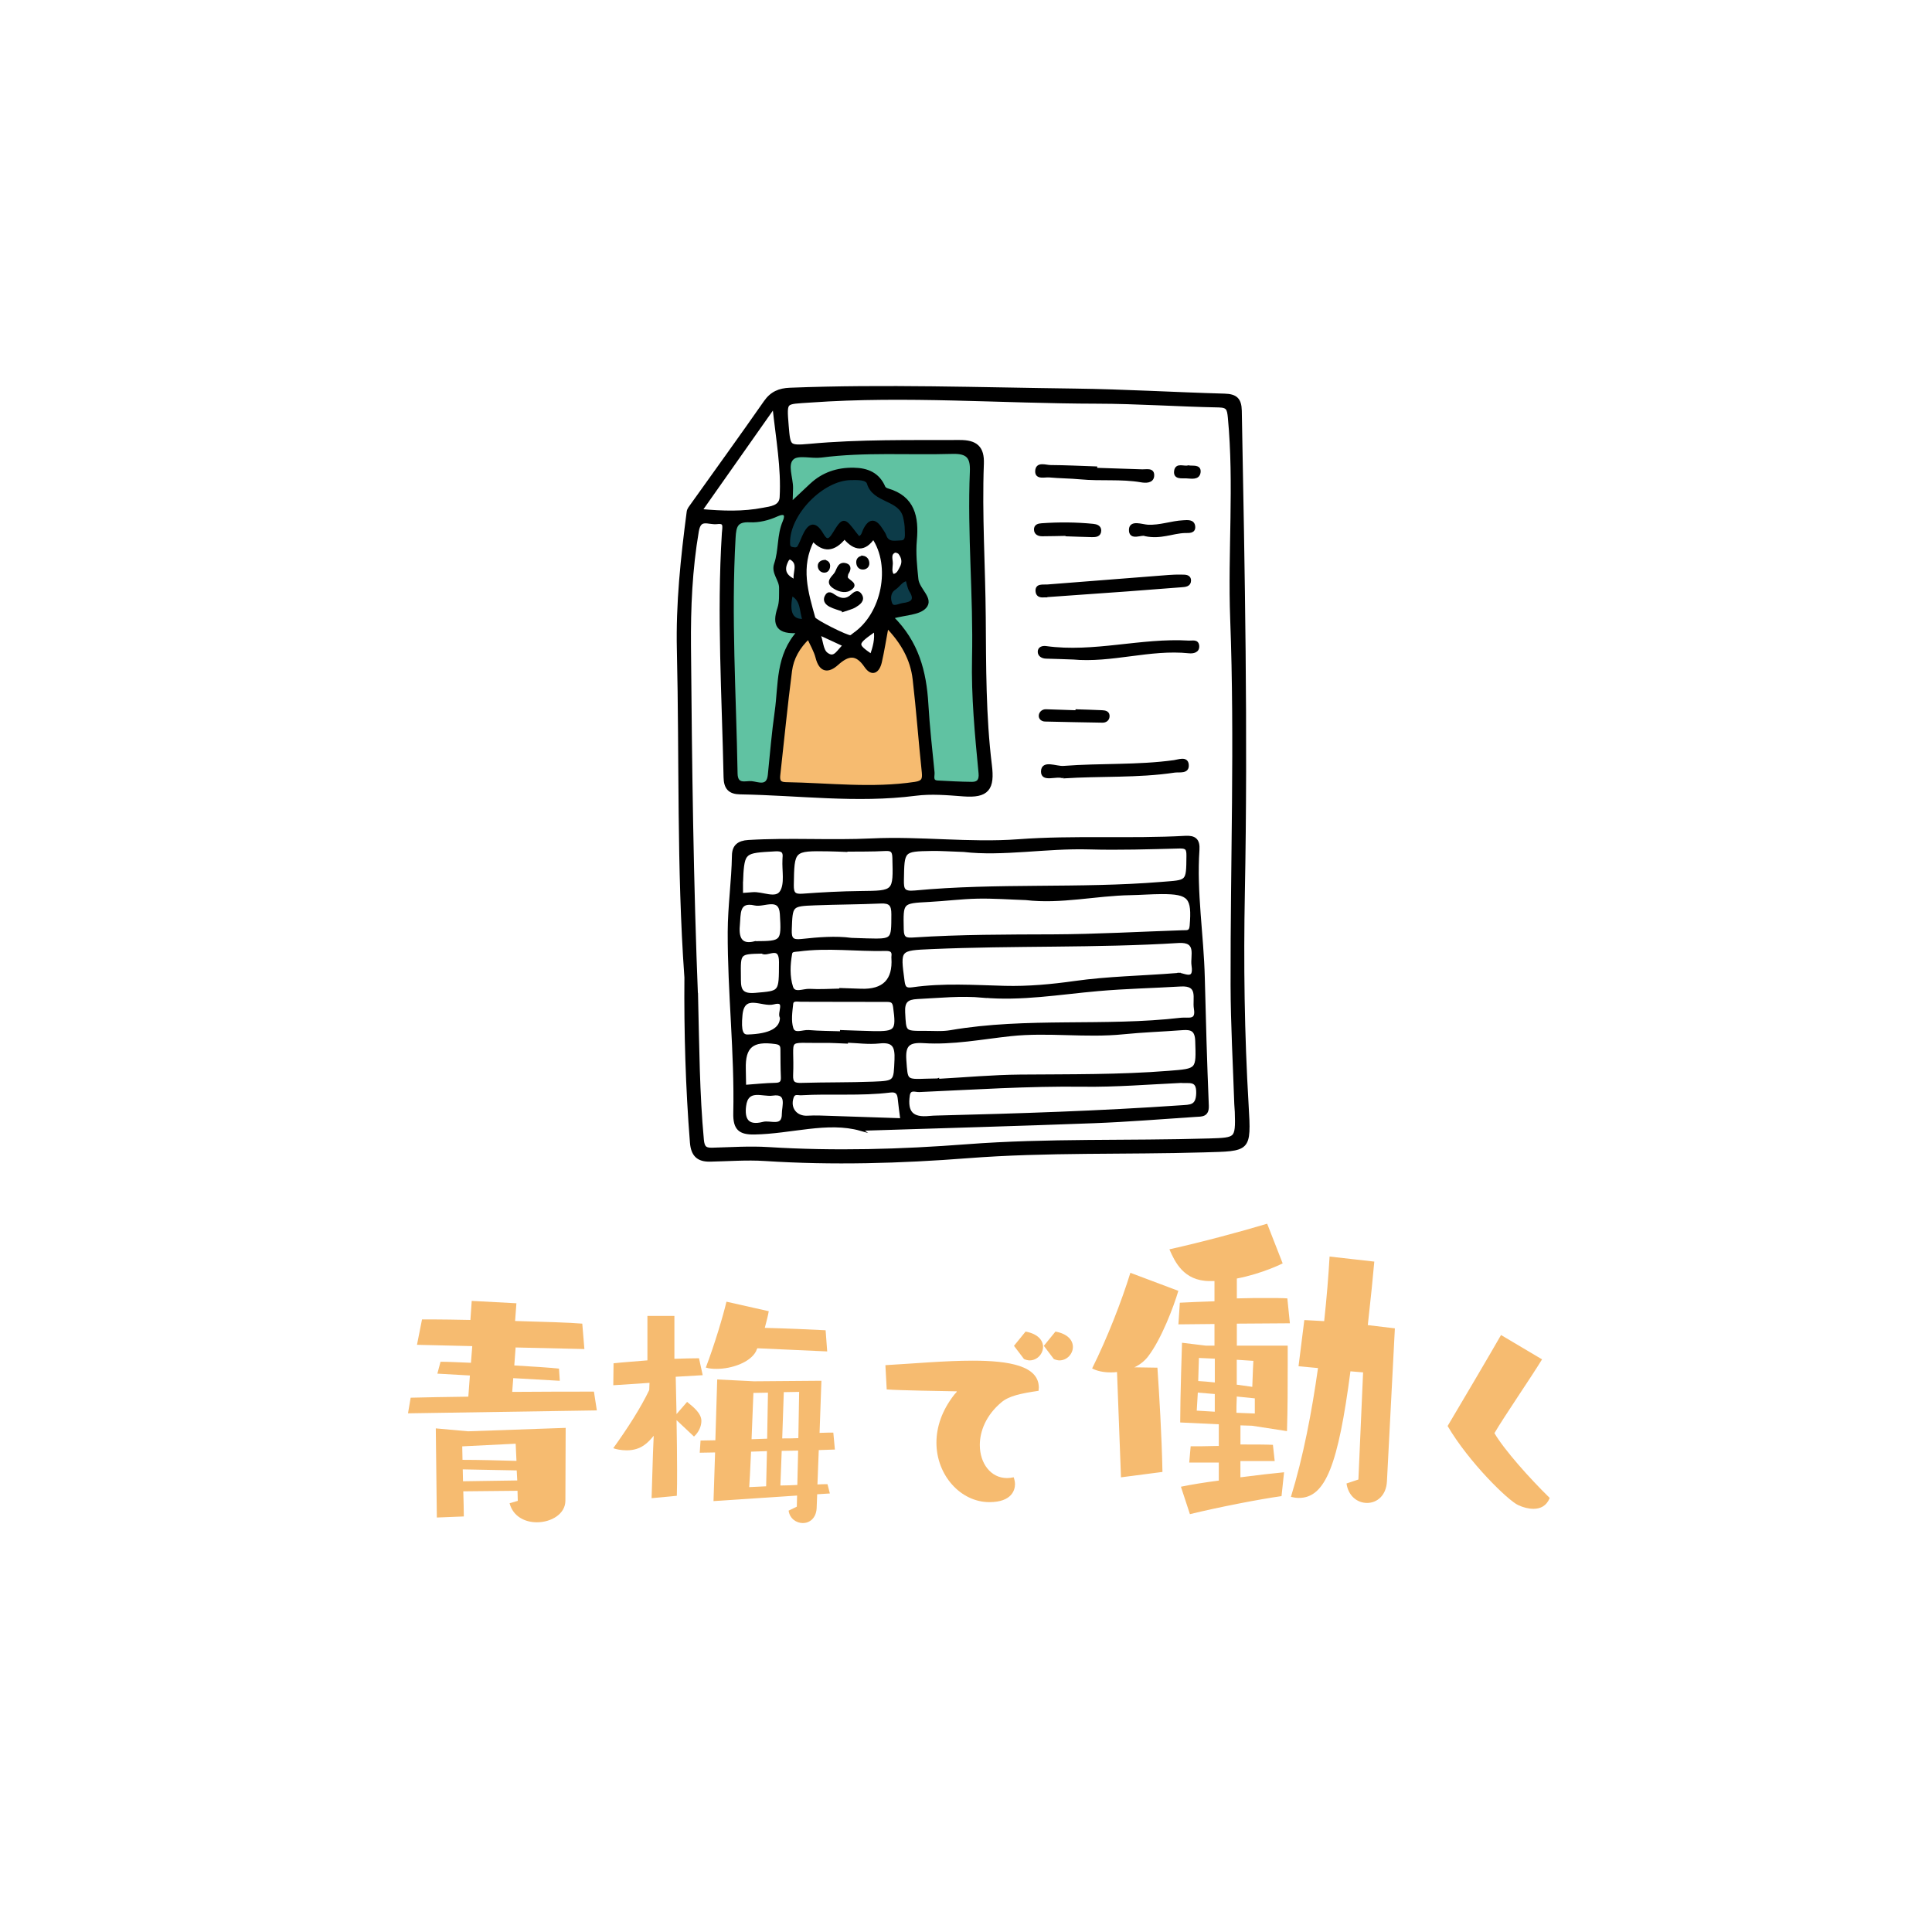 <?xml version="1.0" encoding="UTF-8"?>
<svg id="_レイヤー_2" data-name="レイヤー 2" xmlns="http://www.w3.org/2000/svg" viewBox="0 0 648.01 648.01">
  <defs>
    <style>
      .cls-1, .cls-2, .cls-3, .cls-4, .cls-5, .cls-6 {
        stroke: #000;
        stroke-miterlimit: 10;
      }

      .cls-1, .cls-7 {
        fill: #f6bb70;
      }

      .cls-2 {
        fill: #60c2a2;
      }

      .cls-3 {
        fill: #0C3B48;
      }

      .cls-7, .cls-8 {
        stroke-width: 0px;
      }

      .cls-9 {
        isolation: isolate;
      }

      .cls-8 {
        fill-rule: evenodd;
      }

      .cls-8, .cls-5, .cls-6 {
        fill: #fff;
      }

      .cls-6 {
        stroke-width: 2px;
      }
    </style>
  </defs>
  <g id="_レイヤー_1-2" data-name="レイヤー 1">
    <path class="cls-8" d="m0,0h648.01v648.01H0V0Z"/>
    <g class="cls-9">
      <path class="cls-7" d="m136.85,474.03l.89-5.23c4.35-.09,11.44-.27,19.34-.35l.53-7.1-10.91-.62,1.06-3.99c2.4,0,6.03.18,10.2.35l.44-5.59-18.54-.44,1.69-8.52h3.28c3.46,0,7.98.09,12.95.18l.44-6.39,14.99.8-.44,5.94c9.58.27,18.45.53,22.53.89l.71,8.52-23.07-.53-.44,6.03c6.12.36,11.8.71,14.99,1.07l.27,4.08-15.61-.89-.35,4.61c10.91-.09,20.14-.09,27.41-.09l.98,6.3-63.34.98Zm36.73,25.99l-18.19.18c.09,3.19.18,6.21.18,8.43l-9.05.36c-.09-8.16-.35-29.9-.35-29.9l10.82.98,32.74-1.15-.09,24.4c0,4.52-4.79,7.27-9.58,7.27-3.99,0-7.98-1.95-9.14-6.39l2.75-.8-.09-3.37Zm-.62-15.79l-17.92.89.09,4.52c5.32,0,11.98.18,18.1.35l-.27-5.77Zm.35,8.96l-18.1-.35.09,3.99,18.19-.27-.18-3.37Z"/>
      <path class="cls-7" d="m218.55,502.51c.18-4.26.35-13.84.71-20.94-1.86,2.22-4.17,4.88-9.05,4.88-1.86,0-3.55-.35-4.52-.71,4.79-6.65,9.23-13.57,12.07-19.52,0-.8.09-1.6.09-2.4l-12.15.8.09-7.36c3.19-.36,7.19-.62,11.36-.98v-14.9h9.05v14.37c3.1-.09,5.94-.18,8.25-.18l1.24,5.68-9.05.53.27,12.51,3.55-4.08c2.31,1.86,4.79,3.9,4.79,6.39,0,1.77-.89,3.81-2.48,5.23l-5.85-5.5c.09,5.68.18,11.53.18,16.77,0,3.19,0,6.12-.09,8.6l-8.43.8Zm55.54-1.33l-.18,4.7c-.18,3.37-2.4,4.97-4.61,4.97s-4.44-1.51-4.79-4.17l2.75-1.33.09-3.73-28.03,1.86.53-16.32-5.15.09.27-4.08,4.97-.09.62-20.4,12.33.62,22.62-.18-.62,17.48c1.77-.09,3.73-.09,4.61-.09l.53,5.68-5.41.18-.44,11.53c1.24-.09,2.4-.09,3.37-.09l.8,3.11-4.26.27Zm-20.05-48.97c-.18.35-.35.62-.44.98-1.95,3.81-8.25,5.94-13.22,5.94-1.33,0-2.57-.09-3.64-.44,2.93-7.72,5.77-17.21,6.92-22.09l14.19,3.19c-.27,1.6-.8,3.55-1.33,5.59,7.27.18,15.44.53,20.4.8l.53,7.1-23.42-1.06Zm3.19,34.51l-5.32.18c-.27,6.3-.53,10.91-.62,11.89l5.68-.27.27-11.8Zm.35-19.61l-4.88.09-.62,15.53,5.23-.18.27-15.44Zm10.11,19.43l-5.5.09-.44,11.62c1.86,0,3.81-.09,5.68-.18l.27-11.53Zm.35-19.69l-5.15.09-.53,15.52c1.95,0,3.73,0,5.41-.09l.27-15.52Z"/>
      <path class="cls-7" d="m296.97,457.89c9.4-.53,20.05-1.51,29.19-1.51,12.51,0,22.27,1.77,22.27,9.05,0,.36-.09.71-.09,1.06-5.94.89-9.94,1.69-12.51,3.9-5.06,4.26-7.19,9.58-7.19,14.28,0,6.12,3.64,11.09,9.14,11.09.71,0,1.42-.09,2.22-.27.27.8.44,1.6.44,2.31,0,1.86-.98,6.03-8.61,6.03-9.58,0-17.74-8.96-17.74-19.96,0-5.15,1.77-10.73,6.03-16.15.44-.53.8-.8.8-.98,0-.09-.18-.09-.89-.09-3.9-.09-18.01-.27-22.62-.62l-.44-8.16Zm43.12-6.48l3.9-4.79c4.26.8,5.86,3.02,5.86,5.15,0,2.31-1.95,4.52-4.52,4.52-.53,0-1.24-.18-1.86-.44l-3.37-4.44Zm10.02,0l3.9-4.79c4.26.8,5.85,3.02,5.85,5.15,0,2.31-1.95,4.52-4.52,4.52-.53,0-1.24-.18-1.86-.44l-3.37-4.44Z"/>
      <path class="cls-7" d="m375.99,495.52l-1.33-35.33c-.73.12-1.45.12-2.18.12-2.42,0-4.6-.48-6.17-1.33,5.08-10.17,9.92-22.63,12.83-32.07l16.09,6.05c-1.57,5.32-5.69,16.21-10.16,22.02-1.21,1.57-2.78,2.78-4.6,3.63l7.74.12c.6,8.83,1.45,22.75,1.69,34.97l-13.92,1.81Zm53.85,6.29c-7.74,1.09-21.3,3.75-30.73,6.05l-3.02-9.2c3.51-.73,7.99-1.45,12.71-2.06v-6.05h-9.92l.48-5.45c1.94,0,5.45,0,9.44-.12v-7.26l-12.95-.61c0-8.59.61-26.74.61-26.74l7.99.97h2.9v-7.26l-12.1.12.48-7.26c2.9-.12,7.02-.36,11.62-.48v-6.78h-1.57c-8.83,0-11.74-6.53-13.55-10.65,10.89-2.42,23.96-5.93,32.79-8.59l5.2,13.31s-6.65,3.39-15.37,5.08v6.66c3.63-.12,7.02-.12,9.92-.12s5.44,0,7.02.12l.85,8.35-17.79.12v7.38h17.06v6.53c0,5.93,0,14.76-.24,22.14l-11.74-1.81-3.87-.12v6.41c4.36,0,8.59,0,10.89.12l.6,5.44h-11.5v5.45c5.57-.73,10.89-1.33,14.64-1.69l-.85,7.99Zm-22.39-34.24l-5.69-.48-.36,6.05,6.05.36v-5.93Zm0-11.86l-5.32-.24s-.12,3.63-.24,7.74c1.69.12,3.63.24,5.57.48v-7.99Zm13.43,13.31l-6.05-.61c-.12,2.3-.12,4.24-.12,5.45l6.17.24v-5.08Zm-.85-3.87c.12-4.36.36-8.71.36-8.71l-5.57-.36v8.35l5.2.73Zm37.15-4.84l-4.23-.36c-4.11,31.34-8.35,42.47-17.3,42.47-.85,0-1.69-.12-2.66-.36,4.11-13.31,7.02-28.56,9.08-43.2l-6.53-.61,1.94-15.49,6.66.36c.85-7.87,1.45-15.25,1.81-21.66l15,1.69c-.36,4.24-1.21,12.71-2.18,21.3l9.08,1.09-2.66,51.3c-.24,4.84-3.39,7.26-6.66,7.26s-6.29-2.3-6.9-6.53l3.99-1.33,1.57-35.94Z"/>
      <path class="cls-7" d="m517.22,455.94c-3.73,6.12-12.77,19.25-15.97,24.75,3.19,5.5,11.89,15.26,18.54,21.74-1.06,2.66-3.1,3.64-5.41,3.64-1.69,0-3.46-.44-5.15-1.24-3.28-1.42-16.5-14.28-23.69-26.53,4.44-7.45,14.37-24.31,17.92-30.52l13.75,8.16Z"/>
    </g>
    <path class="cls-4" d="m230.04,327.65c-2.6-36.49-1.65-73.04-2.51-109.56-.37-15.61,1.27-31.05,3.3-46.47.1-.78.73-1.53,1.22-2.21,8.21-11.52,16.51-22.98,24.6-34.58,2.13-3.06,4.74-4.14,8.32-4.28,31.8-1.24,63.6-.11,95.39.28,16.79.21,33.56,1.23,50.35,1.7,3.76.1,5.23,1.37,5.3,5.24,1.01,53.85,2.07,107.69,1.03,161.55-.46,23.79-.15,47.57,1.26,71.33.92,15.49.79,14.92-14.51,15.37-26.37.78-52.74-.09-79.14,1.95-22.6,1.75-45.4,2.41-68.15.94-6.08-.39-12.23.1-18.34.22-4.05.08-5.92-1.74-6.25-5.93-1.47-18.49-2-37.01-1.85-55.55Z"/>
    <path class="cls-6" d="m233.17,335.72c-1.6-39.64-2.08-79.3-2.41-118.96-.11-12.95.45-25.85,2.64-38.68.91-5.37,4.39-2.94,7.04-3.28,3.59-.47,2.81,2.11,2.68,4.08-1.71,27.28.01,54.53.57,81.8.07,3.33,1.26,4.71,4.6,4.76,19.55.32,39.09,3,58.66.48,5.43-.7,10.81-.21,16.23.2,7.78.58,9.46-1.77,8.51-9.44-2.03-16.5-1.93-33.13-2.06-49.73-.13-17.14-1.28-34.27-.63-51.41.2-5.16-1.87-6.98-7.09-6.96-16.78.07-33.54-.26-50.29,1.28-7.44.68-7.48.24-8.08-6.97-.74-9.02-.69-8.24,8.41-8.88,32.01-2.26,63.96.34,95.94.39,13.64.02,27.27,1,40.92,1.26,3.42.07,3.74,1.43,4.02,4.35,2.14,22.54-.05,45.12.79,67.66,1.54,40.93.04,81.86.13,122.79.03,13.28.8,26.57,1.24,39.85.03.87.14,1.74.17,2.62.34,9.6-.19,9.64-9.62,9.92-27.07.82-54.14-.13-81.24,1.94-22.07,1.69-44.36,2.34-66.59.95-6.26-.39-12.58.04-18.86.21-2.62.07-3.51-.88-3.76-3.6-1.45-15.52-1.53-31.09-1.91-46.64Z"/>
    <path class="cls-2" d="m299.17,207.03c4.43-1.24,9.03-1.18,11.08-3.43,2.53-2.78-2.35-5.81-2.71-9.32-.44-4.36-.92-8.65-.52-13.03.7-7.72-.55-14.42-9.35-16.96-.46-.13-1.04-.47-1.2-.86-1.92-4.48-5.56-5.98-10.11-6.06-5.47-.09-10.32,1.5-14.35,5.29-2.1,1.97-4.21,3.95-6.68,6.27.08-2.3.15-3.77.17-5.25.04-3.43-2.01-7.88.32-9.98,1.88-1.69,6.35-.3,9.61-.72,14.64-1.9,29.34-.81,44-1.24,5.23-.15,6.57,1.68,6.37,6.48-.88,20.82,1.19,41.61.73,62.43-.29,12.94.95,25.81,2.19,38.67.22,2.31-.57,3.43-2.7,3.42-3.84-.03-7.67-.25-11.51-.45-2.32-.12-1.43-2.05-1.55-3.21-.77-7.65-1.63-15.3-2.08-22.98-.64-10.75-3.17-20.68-11.69-29.06Z"/>
    <path class="cls-1" d="m271.16,213.85c1.02,2.31,2.3,4.4,2.88,6.67,1.17,4.56,3.7,4.85,6.71,2.15,3.71-3.33,6.49-3.83,9.64.79,2.12,3.1,4.16,1.78,4.89-1.41.84-3.67,1.42-7.4,2.26-11.91,5.12,5.32,8.29,10.95,9.07,17.65,1.21,10.39,1.96,20.84,3.07,31.24.25,2.38-.16,3.32-2.75,3.71-14.48,2.18-28.94.34-43.4.1-2.3-.04-2.5-1.21-2.3-3,1.3-11.62,2.42-23.27,3.93-34.86.54-4.19,2.62-7.9,6-11.11Z"/>
    <path class="cls-2" d="m267.95,211.79c-7.42,8.13-6.32,17.81-7.6,26.82-1,7.08-1.61,14.22-2.32,21.34-.45,4.47-3.83,2.76-5.97,2.55-1.89-.18-5.1,1.27-5.17-3.07-.46-26.34-2.17-52.66-.67-79.02.22-3.94.74-5.94,5.29-5.72,3.05.14,6.22-.64,9.13-1.97,2.5-1.14,3.46-.24,2.38,2.24-1.98,4.56-1.29,9.62-2.89,14.24-1.03,2.96,1.72,5.22,1.68,8-.03,2.26.14,4.68-.55,6.76-1.9,5.69-.37,8.44,6.69,7.84Z"/>
    <path class="cls-5" d="m272.66,181.04q5.29,5.81,10.59-.75,5.35,6.35,9.68.01c6.48,9.54,3.29,25.7-6.39,32.39-.42.29-.8.73-1.27.86-.92.27-12.02-5.25-12.29-6.24-2.38-8.55-5.09-17.11-.32-26.27Z"/>
    <path class="cls-3" d="m288.02,180.39c-.36-.44-.8-.92-1.19-1.44-3.8-5.02-3.94-5.1-7.18.17-1.51,2.46-2.54,2.53-3.9.17-2.68-4.64-4.58-3.02-6.25.73-.5,1.11-.92,2.27-1.51,3.33-.5.91-1.41.81-2.31.61-1.08-.23-1.17-.88-1.19-1.88-.17-9.66,11.29-21.48,20.97-21.55,2.12-.02,5.28-.17,5.8,1.56,1.9,6.36,10.67,4.96,12.15,11.36.31,1.36.56,2.77.55,4.15-.01,1.62.55,4.16-1.79,4.15-1.71,0-4.41.84-5.37-2.02-.27-.81-.85-1.52-1.32-2.26-2.07-3.27-3.89-3.05-5.54.38-.43.9-.5,2.1-1.92,2.55Z"/>
    <path class="cls-5" d="m235.04,171.22c8.18-11.62,15.96-22.68,24.54-34.87,1.18,10.96,2.97,20.6,2.42,30.43-.19,3.33-3.6,3.55-6.03,4.02-6.71,1.31-13.5,1.1-20.93.43Z"/>
    <path class="cls-3" d="m304.22,194.35c.41,1.31.58,2.73,1.26,3.82,2.03,3.23.26,4.22-2.55,4.58-1.42.18-3.45,1.51-4.16-.27-.62-1.54-.69-3.84,1.27-5.11,1.42-.92,2.22-2.7,4.18-3.02Z"/>
    <path class="cls-3" d="m269.71,208.07q-6.35.49-4.25-8.77c3.84,1.91,3.03,5.77,4.25,8.77Z"/>
    <path class="cls-5" d="m274.57,212.4c2.77,1.28,5.53,2.56,8.72,4.04-2.09,1.6-3.19,5.09-6.07,2.87-1.7-1.31-1.56-4.48-2.66-6.91Z"/>
    <path class="cls-5" d="m299.45,193.02c-.98-1.24-.53-2.67-.49-3.95.04-1.43-.83-3.26,1.05-4.15.42-.2,1.43.16,1.76.59,1.14,1.46,1.44,3.14.5,4.85-.63,1.15-1.08,2.56-2.82,2.67Z"/>
    <path class="cls-5" d="m293.53,211.29c.51,3.1-.32,5.85-1.26,8.61-5.38-3.77-5.36-3.95,1.26-8.61Z"/>
    <path class="cls-5" d="m266.86,194.96c-2.93-1.3-4.53-3.09-3.24-6.17.34-.81.83-2.01,1.74-1.48,3.21,1.9.59,5.13,1.51,7.65Z"/>
    <path class="cls-4" d="m288.63,378.78c-11.11-3.12-23.29,1.04-35.62,1.24-4.85.08-6.68-1.39-6.56-6.68.45-20.27-1.95-40.48-1.87-60.77.03-8.6,1.28-17.08,1.42-25.65.05-3.12,1.73-4.48,5-4.68,13.8-.84,27.62.13,41.4-.53,16.4-.78,32.77,1.49,49.12.28,18.69-1.39,37.4-.11,56.07-1.15,3.05-.17,4.45.83,4.22,4.22-.98,14.33,1.44,28.53,1.79,42.82.35,14.32.75,28.64,1.35,42.95.14,3.4-1.9,3.16-3.96,3.29-11.34.74-22.67,1.68-34.02,2.11-25.66.97-51.33,1.68-78.35,2.54Z"/>
    <path class="cls-4" d="m359.72,220.7c-2.96-.1-5.92-.22-8.89-.29-1.22-.03-2.21-.66-2.26-1.72-.07-1.26,1.09-1.66,2.24-1.5,16.09,2.24,31.91-2.8,47.95-1.83,1.18.07,2.76-.5,2.96,1.18.22,1.96-1.62,2.21-2.91,2.08-13.15-1.37-25.96,3.32-39.08,2.07Z"/>
    <path class="cls-4" d="m350.78,199.82c-.45-.04-2.66.61-2.93-1.36-.32-2.37,1.99-1.8,3.44-1.92,13.57-1.08,27.15-2.14,40.73-3.19,1.39-.11,2.8-.15,4.19-.12,1.17.03,2.8-.15,2.77,1.55-.03,1.53-1.52,1.61-2.77,1.7-6.09.46-12.18.95-18.28,1.4-8.7.64-17.41,1.24-27.15,1.93Z"/>
    <path class="cls-4" d="m356.57,260.59c-2.21-.97-6.97,1.43-6.91-1.85.07-3.41,4.6-1.15,7.09-1.35,12.34-.96,24.77-.24,37.08-1.94,1.53-.21,4.15-1.34,4.39,1,.28,2.75-2.65,1.94-4.35,2.2-12.29,1.85-24.72,1.1-37.31,1.94Z"/>
    <path class="cls-4" d="m367.48,157.4c5.22.17,10.44.35,15.67.52,1.47.05,3.69-.63,3.47,1.76-.18,1.92-2.35,1.86-3.85,1.6-6.75-1.16-13.59-.35-20.36-1-3.47-.33-6.97-.32-10.44-.64-1.56-.14-4.34.79-4.26-1.59.09-2.81,2.95-1.58,4.63-1.57,5.05.03,10.11.29,15.16.46l-.02.46Z"/>
    <path class="cls-4" d="m357.89,179.23c-2.78.05-5.56.13-8.35.14-1.12,0-2.17-.43-2.23-1.69-.07-1.36,1.02-1.6,2.13-1.68,5.74-.4,11.47-.37,17.2.2,1.06.11,2.23.46,2.22,1.73,0,1.65-1.38,1.76-2.63,1.73-2.78-.06-5.56-.18-8.34-.27v-.16Z"/>
    <path class="cls-4" d="m360.74,238.4c2.95.1,5.91.17,8.86.31,1.05.05,2.22.24,2.05,1.71-.12.95-.89,1.48-1.85,1.47-6.43-.11-12.87-.22-19.3-.38-.97-.02-1.74-.71-1.57-1.65.14-.82.88-1.5,1.9-1.47,3.3.1,6.61.22,9.91.33v-.32Z"/>
    <path class="cls-4" d="m384.17,179.35c-1.14-.73-5.16,1.72-5.01-1.74.12-2.75,3.82-1.22,5.83-1.12,4.1.21,7.91-1.29,11.91-1.49,1.39-.07,3.21-.32,3.47,1.45.3,2.12-1.71,1.78-2.97,1.83-4.18.15-8.16,2.16-13.22,1.07Z"/>
    <path class="cls-4" d="m398.58,156.58c1.45.3,3.89-.43,3.61,1.82-.28,2.22-2.72,1.6-4.39,1.54-1.46-.05-3.78.4-3.5-1.88.31-2.53,2.83-1,4.27-1.48Z"/>
    <path class="cls-4" d="m282.89,204.68c-1.55-.55-3.08-.91-4.43-1.62-1.03-.54-2.07-1.5-1.39-2.92.82-1.71,1.86-.8,2.9-.13,1.69,1.09,3.44,1.57,5.27.22,1.03-.76,2.2-2.43,3.37-.64,1.13,1.74-.56,2.88-1.85,3.66-1.14.69-2.53.96-3.87,1.44Z"/>
    <path class="cls-4" d="m284.06,192.37c-.03.34-.37,1.17-.09,1.61.76,1.2,3.82,2.01.91,3.7-1.61.93-3.98.13-5.45-.99-2.16-1.65.07-3.04.92-4.36.84-1.31,1.06-3.7,3.49-2.88,1.22.41,1.14,1.6.22,2.92Z"/>
    <path class="cls-4" d="m289.39,186.89c1.06.16,1.66.93,1.69,2.04.03.98-.73,1.58-1.6,1.6-1.24.04-1.8-.91-1.79-2.01,0-.9.58-1.53,1.7-1.62Z"/>
    <path class="cls-4" d="m276.47,188.3c1.02.09,1.54.76,1.46,1.68-.08.85-.53,1.68-1.59,1.59-.98-.08-1.53-.89-1.55-1.73-.02-.94.74-1.44,1.68-1.54Z"/>
    <path class="cls-5" d="m314.47,362.22c-1.22.02-2.45.03-3.67.08-7.15.26-6.79.24-7.3-6.67-.38-5.13,1.2-6.57,6.28-6.25,9.81.64,19.51-1.3,29.23-2.34,12.58-1.35,25.17.65,37.74-.63,6.6-.67,13.25-.88,19.88-1.39,3.11-.24,4.64.47,4.76,4.15.31,9.85.49,9.71-9.35,10.49-16.59,1.32-33.2,1.12-49.81,1.26-9.25.08-18.49.94-27.73,1.44v-.15Z"/>
    <path class="cls-5" d="m344.08,301.4c11.77,1.38,23.36-1.45,35.04-1.65,3.49-.06,6.98-.35,10.47-.36,9.42-.02,10.72,1.58,9.93,11.15-.18,2.24-1.39,1.93-2.77,1.97-14.49.48-28.98,1.32-43.47,1.38-15.56.06-31.11.02-46.64,1.04-2.75.18-3.96.06-4.02-3.25-.17-9.22-.34-9.17,9.01-9.66,5.41-.28,10.8-.99,16.2-1.1,5.41-.11,10.82.3,16.23.48Z"/>
    <path class="cls-5" d="m394.76,326.87c-11.95.94-23.14,1.09-34.24,2.66-7.8,1.1-15.65,1.83-23.52,1.63-10.32-.27-20.64-.99-30.91.48-2.37.34-2.89-.33-3.19-2.56-1.45-10.85-1.51-10.76,9.55-11.24,27.6-1.21,55.25-.33,82.83-2.05,6.82-.42,4.37,4.86,4.87,8.02.99,6.34-4.08,2.24-5.4,3.07Z"/>
    <path class="cls-5" d="m323.21,285.25c13.13,1.54,27.56-1.26,42.07-.85,10.12.29,20.27-.05,30.4-.31,2.48-.06,2.77.76,2.76,2.96-.07,9.17-.04,8.52-8.93,9.25-27.52,2.24-55.17.28-82.64,2.88-3.98.38-4.24-.92-4.19-4.09.17-9.96.08-10,9.73-10.17,3.14-.06,6.28.19,10.81.34Z"/>
    <path class="cls-5" d="m329.66,334.12c12.98,1.18,25.76-1.06,38.61-2.19,9.2-.81,18.46-1,27.69-1.55,6.63-.4,4.41,4.51,4.98,7.9.78,4.61-2.41,3.3-4.82,3.58-25.68,2.99-51.69-.24-77.29,4.17-2.89.5-5.92.21-8.89.23-6.73.04-6.49,0-6.84-6.69-.2-3.71,1.12-4.81,4.6-4.98,7.32-.36,14.62-1.14,21.97-.46Z"/>
    <path class="cls-5" d="m395.83,362.72c3,.3,6.01-1.01,5.89,3.93-.11,4.6-2.48,4.35-5.63,4.57-27.21,1.89-54.46,2.76-81.72,3.44-.87.02-1.75.05-2.62.14-5.82.6-7.93-1.64-7.09-7.41.37-2.57,2.4-1.55,3.64-1.6,18.33-.8,36.65-2.03,55-1.79,11.03.14,22.01-.76,32.53-1.26Z"/>
    <path class="cls-5" d="m283.73,285.15c4.37-.05,8.74.03,13.1-.21,2.25-.12,2.92.4,2.98,2.8.3,11.59.39,11.49-11.2,11.62-6.46.07-12.92.41-19.36.89-2.78.21-3.54-.52-3.5-3.37.2-12.01.1-12.01,12.22-11.83,1.92.03,3.84.12,5.76.19,0-.03,0-.06,0-.09Z"/>
    <path class="cls-5" d="m283.91,349.22c3.67.12,7.38.66,10.99.27,4.92-.54,5.8,1.55,5.62,5.92-.32,7.41-.06,7.59-7.61,7.88-8.03.31-16.07.18-24.1.42-2.42.07-3.41-.43-3.29-3.12.57-13.32-2.83-11.1,11.06-11.29,2.44-.03,4.89.15,7.33.23,0-.1,0-.2.01-.31Z"/>
    <path class="cls-5" d="m282.01,332.07c-3.49.06-6.98.31-10.45.1-2.06-.12-5.2,1.55-6.04-1.03-1.17-3.58-.99-7.58-.31-11.38.21-1.16,1.66-.99,2.66-1.12,9.74-1.32,19.49.05,29.23-.18,1.75-.04,2.67.5,2.39,2.37-.03.17-.01.35,0,.52q.71,11.19-10.68,10.78c-2.26-.08-4.53-.15-6.79-.23,0,.06,0,.11,0,.17Z"/>
    <path class="cls-5" d="m285.58,315.07c-5.34-.72-11.1-.24-16.83.38-3.05.33-3.79-.56-3.68-3.59.3-8.32.15-8.39,8.34-8.7,7.33-.28,14.67-.29,21.99-.61,3.14-.14,4.09.87,4.07,4.13-.03,8.78.16,8.78-8.75,8.56-1.57-.04-3.14-.1-5.15-.17Z"/>
    <path class="cls-5" d="m282.23,346.41c-3.67-.12-7.35-.11-11-.42-1.94-.17-4.86,1.43-5.63-1.04-.8-2.53-.35-5.54-.05-8.3.18-1.62,1.95-1.15,3.06-1.15,9.61-.01,19.21.08,28.82.05,1.68,0,2.37.35,2.63,2.23,1.09,8.01.59,8.71-7.33,8.56-3.49-.07-6.99-.23-10.48-.34,0,.14,0,.27-.01.41Z"/>
    <path class="cls-5" d="m302.48,375.57c-8.03-.27-15.87-.55-23.71-.79-2.61-.08-5.24-.23-7.84-.07-4.01.26-6.52-2.94-5.21-6.72.61-1.75,1.97-1.06,3.03-1.13,9.93-.58,19.91.32,29.82-.91,2.04-.25,2.84.57,3.03,2.48.21,2.21.54,4.42.88,7.13Z"/>
    <path class="cls-5" d="m248.71,294.69c.65-9.13.65-9.05,11.31-9.64,2.39-.13,3.23.52,2.94,2.79-.02.17-.01.35-.02.52-.19,3.66.82,8.07-.88,10.78-1.84,2.94-6.36.28-9.7.61-1.22.12-2.44.18-3.66.27-.8-1.78-.48-3.56,0-5.34Z"/>
    <path class="cls-5" d="m255.62,319.35c1.64,1.32,6.19-2.99,6.16,3.34-.05,10.46.16,10.07-8.5,10.83-5.62.49-5.24-2.66-5.28-6.25-.1-7.76-.14-7.76,7.61-7.92Z"/>
    <path class="cls-5" d="m253.28,316.18c-4.07,1.09-6.13-.6-5.63-5.8.37-3.85-.34-8.53,5.58-7.17,2.98.69,8.46-2.92,8.84,3.34.59,9.55.28,9.57-8.79,9.63Z"/>
    <path class="cls-5" d="m249.75,364.39c-.03-2.07-.05-3.97-.1-5.88-.2-7.56,2.68-9.92,10.48-8.82,1.55.22,2.12.77,2.13,2.22.02,3.13.02,6.27.15,9.4.08,1.79-.59,2.35-2.38,2.38-3.29.06-6.58.42-10.28.69Z"/>
    <path class="cls-5" d="m262.11,341.27q-.03,5.88-11.32,6.21c-1.91.05-2.81-1.4-2.25-7.11.77-7.75,7.2-2.99,10.85-3.97,4.97-1.34,1.52,3.56,2.73,4.87Z"/>
    <path class="cls-5" d="m255.95,376.79c-5.42,1.38-6.74-1.48-6.2-5.83.79-6.38,6.11-3.47,9.36-3.97,5.57-.85,3.6,4.19,3.63,6.55.06,5.09-4.45,2.55-6.79,3.25Z"/>
    <path class="cls-4" d="m248.71,294.69c0,1.78,0,3.56,0,5.34-2.01-1.78-.76-3.56,0-5.34Z"/>
  </g>
</svg>